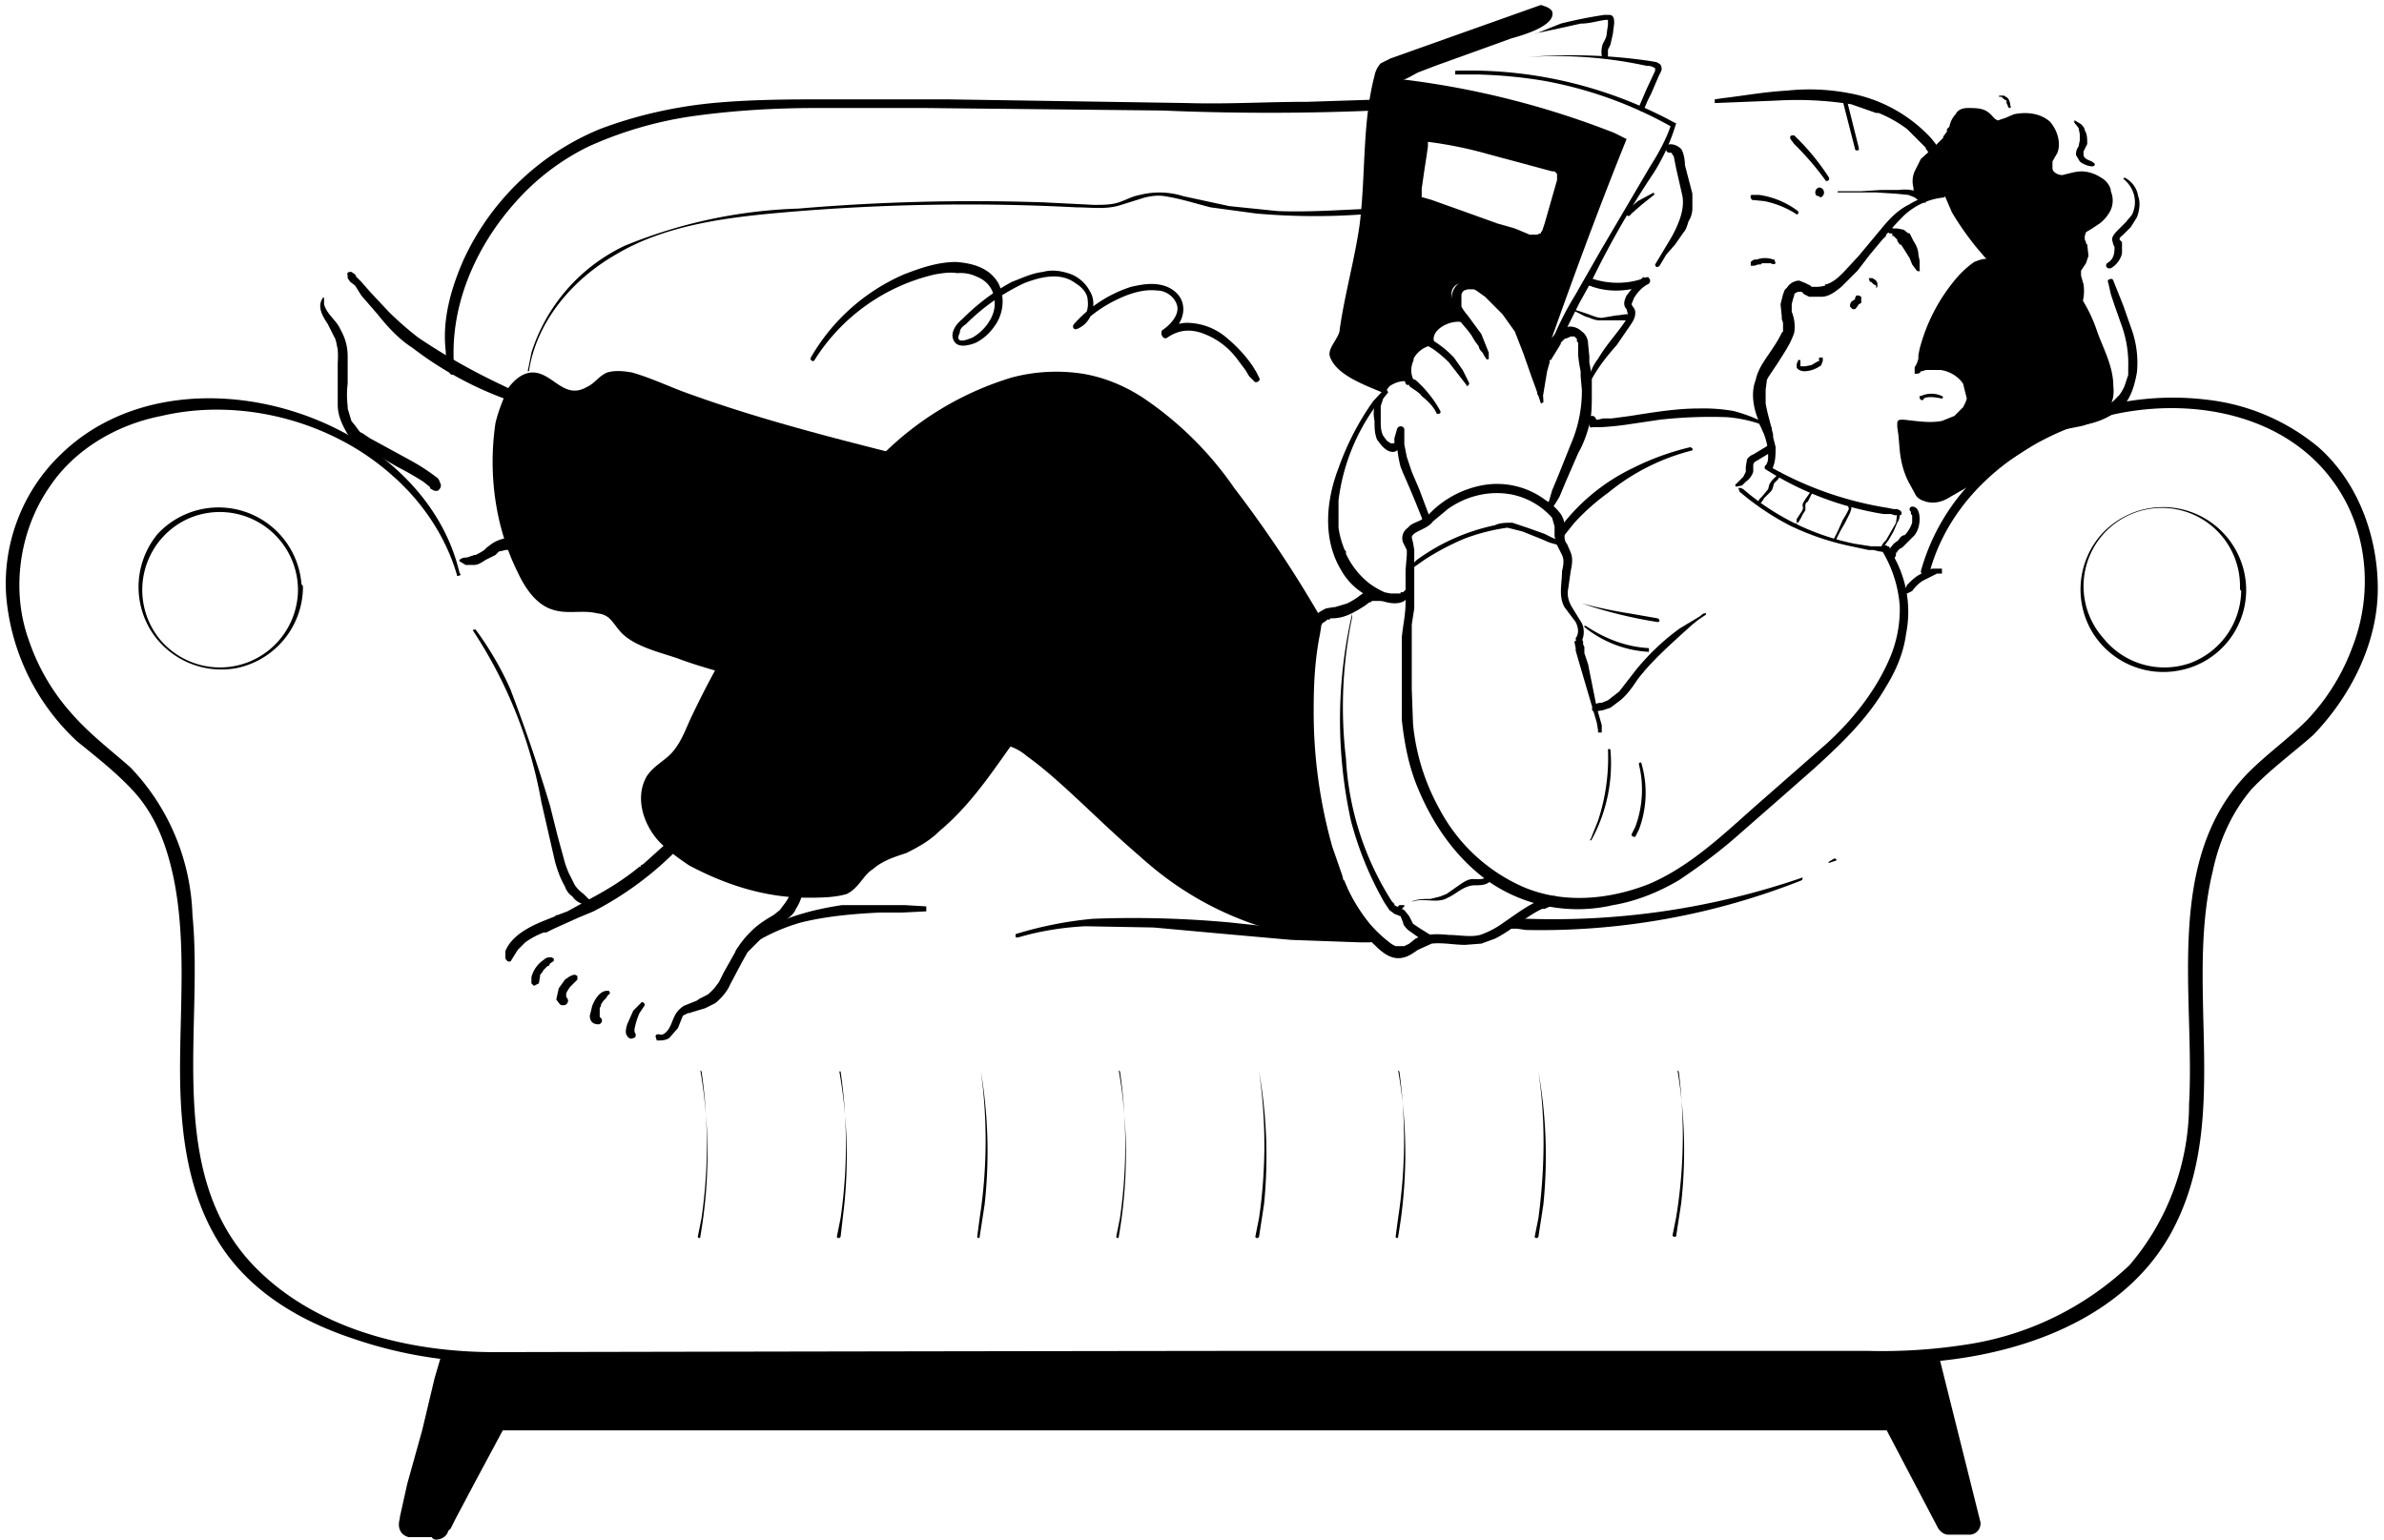 <svg xmlns="http://www.w3.org/2000/svg" width="192" height="124" fill="none"><path fill="#000" d="M156.6 15.5a7 7 0 0 0-2.9 1c-.8.4-1.4 1-2 1.7l-2 2.4-1.2 1.3c-.4.4-.8.8-1.4 1h-.1c-.1.1 0 0 0 .1a2.8 2.8 0 0 1-.6.1c.1 0 0 0 0 0h-.2s-.1 0 0 0h-.3l-.1-.1-.4-.2-.5-.2a1.2 1.2 0 0 0-1 .6c-.2.1-.2.3-.3.5l-.2.8.1 1c0 .1 0 0 0 0v.2l.1.3v.2s0 .1 0 0v.5l-.1.1a9 9 0 0 1-.7 1.2c-.5.8-1.2 1.6-1.4 2.6-.4 1-.2 2.2.2 3.2 0 .3.2.5.3.8a4.8 4.8 0 0 1 .5 2.1c0 .3 0 .5-.2.8 0 .3.5.5.6.1.2-.5.2-1 .2-1.6l-.2-.8V35l-.1-.4v-.1l-.1-.3-.1-.4a14 14 0 0 1-.3-1.3s0-.2 0 0v-1.1s0-.1 0 0l.1-.8s0-.1 0 0l.1-.2.8-1.2c.5-.8 1-1.5 1.3-2.4.1-.6 0-1.2-.2-1.7 0-.1 0 0 0 0v-.2s0 .1 0 0v-.2s0 .1 0 0v-.2l.1-.4.1-.3v-.1q.15-.15 0 0l.1-.1c.2-.1 0 0 0 0l.2-.1h.2s.1 0 0 0h.1l.2.2.4.2h1c.6 0 1.1-.4 1.6-.8l1.3-1.3 1-1.3 1-1.2.3-.3v-.1l.2-.2a19 19 0 0 1 1.3-1.4 5.5 5.5 0 0 1 3.2-1.4l.1-.2z"/><path fill="#000" d="M149.5 24.1V24h-.1v.1l-.3.2h.1-.1l-.1.2v.2l.2.2h.2a1.8 1.8 0 0 0 .3-.4l.2-.1v-.5l-.2-.1h-.2l-.1.2zm1.7-1v-.3l-.1-.2-.3-.2h-.3l.1.3h.1l.1.1a.5.5 0 0 0 .1.1l.2.1v.2Zm3.4-1.5V21l-.1-.5c0-.4-.2-.8-.4-1.1l-.3-.6c-.2 0-.3-.2-.5-.3l-.5-.1h-.3l-.3-.1c-.2 0-.3.4 0 .5h.2v.2h.1l.1.1.2.2v.1l.2.3c.1 0 0 0 0 0h.1l.2.3.5.8.2.5.3.4c.1.2.4.2.3 0Zm-9.8 7.5-.1.2v.3c.1.2.4.3.6.3.5 0 1-.2 1.4-.5v-.3h-.3l-.5.3-.5.1h-.4V29h-.2Z"/><path fill="#000" d="M146.5 28.8v.4a.2.2 0 0 0 .1.1h.1l.1-.2v-.3h-.2Zm14-7.7c-1.8-.8-5.2 4.5-5.6 7-.1.7 0 1-.4 1.7.2-.4 1-.4 1.4-.4.9 0 1.7.4 2.3 1 .6.7.7 1.7.3 2.5-.5.8-1.5 1.3-2.4 1.4-1 .1-2 0-3-.2l.4 2.2a7 7 0 0 0 1.1 3.4c1 1.1 3-.4 3.7-1l5-3c.8-.6 1.4-1 2.3-1.3 1.4-.4 3-.3 3.9-1.7 1-1.7-.4-4.1-.9-5.8-1-3.3-4-7.3-7.8-5.8-.9.3-1.6.9-2.5 1.2"/><path fill="#000" d="M160.5 21c-.5-.3-1-.1-1.5.1-.6.4-1.2 1-1.6 1.5a14.4 14.4 0 0 0-2.8 5.5l-.1.5v.3l-.1.3a2.3 2.3 0 0 1-.2.4v.5c.3 0 .4 0 .5-.2.1 0 0 0 0 0h.1s.1 0 0 0l.3-.1h1.2c.7.1 1.4.5 1.8 1.1l.3 1.2a2.4 2.4 0 0 1-.2.5l-.1.2-.7.7-1 .4c-1 .2-2.1 0-3.1-.1-.3 0-.5 0-.5.3v.3l.1.7.1 1.2c.1.9.3 1.7.7 2.5l.6 1.1c.2.3.5.4.8.5.7.2 1.4 0 2-.4l1.4-.8 2.5-1.6 2.5-1.6c.7-.5 1.4-1 2.2-1.3l2-.4c.7-.2 1.4-.5 1.8-1 .6-.6.8-1.4.7-2.2 0-1.6-.8-3-1.3-4.4a12 12 0 0 0-2-3.7 6 6 0 0 0-3.2-2.4c-.6-.2-1.4-.2-2-.1-.9.1-1.6.5-2.3.9l-1.2.5c-.1.1-.3.3-.2.5 0 .1.2.3.4.2l1.2-.5.6-.3.5-.3 1.2-.3h1a6 6 0 0 1 .6.1l.5.2h.1l.9.6s.1 0 0 0l.2.1a7.7 7.7 0 0 1 1.2 1.3l.1.2a9.5 9.5 0 0 1 1.3 2.1v.1s0 .1 0 0v.1l.7 1.9.8 2.1.1.7v.9l-.1.7s0-.1 0 0l-.2.4s-.1 0 0 0l-.3.3h-.1c0 .1 0 0 0 0v.1l-.5.3h-.1a4 4 0 0 1-.8.2l-1 .2-1 .3-1.1.6-1 .7-1.3.7-2.4 1.5a51 51 0 0 0-3 1.9h-.2a4 4 0 0 1-.4.2h-.1c-.1 0 0 0 0 0h-.3c-.1 0 0 0 0 0h-.3v-.1h-.1v-.1l-.2-.1a3.8 3.8 0 0 1-.4-.8l-.1-.2a10.3 10.3 0 0 1-.5-2.2v-.1l-.1-.4-.2-1.4v-.2c0 .2 0 0 0 0s0-.1 0 0l-.5.4a9 9 0 0 0 3.3.1c.8-.1 1.7-.6 2.2-1.3.6-.7.6-1.7.2-2.6a3.1 3.1 0 0 0-2.1-1.5 5 5 0 0 0-1.3-.1c-.5 0-1 0-1.2.5l.5.3.4-.7v-.6a4 4 0 0 1 .3-1v-.4l.1-.1v-.2c0 .1.1 0 .1 0a21.3 21.3 0 0 1 2.2-3.8c.1-.1 0 0 0 0l.2-.2s.1-.2 0-.1l.1-.1.6-.6.2-.2v-.1a4.4 4.4 0 0 1 .7-.5h.4v-.1h.5c.2 0 .2-.1.1-.2Z"/><path fill="#000" d="M156.4 31.9a2 2 0 0 0-1.7 0h-.1a.3.3 0 0 0 .1.3c.2.1.3-.1.2-.2v.1c.4-.2 1-.1 1.5 0 .1 0 .1-.2 0-.2m4.8-9.8a31.6 31.6 0 0 1-4.2-6.4c-.2-.4-.3-.1-.7-.1-.3 0-.6 0-.8.2-.3 0-.6.1-.8 0l-.1-.4c-.5-1.8.9-2.6 2.2-4 .5-.5.7-2 1.4-2.2s1.5 0 2 .4c.3.2.5.5.8.5l.7-.1c.8-.5 1.9-.6 2.7-.2.9.4 1.5 1.5 1.1 2.4-.2.5-.6 1-.4 1.5 0 .4.5.6 1 .6l1.2-.1c.6-.1 1.2 0 1.7.3s.9.8 1 1.4c0 1-.8 1.7-1.5 2.2-.4.2-.8.4-.9.8 0 .5.3.9.3 1.3 0 .6-.6 1-.6 1.7l.1.8a3 3 0 0 1-1.4 3.2 3 3 0 0 1-1.2.4c-1.4.2-2.7-.7-3.7-1.6"/><path fill="#000" d="m161.3 22-.6-.9-.7-1a51 51 0 0 1-2.7-4.4v-.2c-.2-.2-.3-.3-.5-.3h-.3s-.1 0 0 0h-.5l-.4.2h-.3l-.2.1s-.1 0 0 0h-.1l-.1-.2a2 2 0 0 1 0-.7V14c0-.1 0 0 0 0l.4-.7 1-1 .4-.4.4-.4.5-1 .1-.2a7 7 0 0 1 .3-.6s0-.1 0 0l.1-.1c.1-.1 0 0 0 0l.1-.1s.1 0 0 0h.2l.2-.1c.5 0 .8 0 1.2.2.2 0 .3.2.4.4l.6.4c.3 0 .6 0 .9-.2l.6-.2.7-.2h.6a2.3 2.3 0 0 1 1 .4l.3.4.2.3s0 .1 0 0l.2.5v.5l-.2.6c-.2.4-.5.9-.3 1.4.1.4.5.7 1 .8l1.5-.1c.4 0 1 0 1.3.2.4.2.7.4.9.8a1.4 1.4 0 0 1 0 .6v.4s0 .1 0 0a2.6 2.6 0 0 1-1 1.2l-.3.2a3 3 0 0 0-.6.4c-.1.1-.3.3-.3.6v.7l.2.3v.2s0 .1 0 0v.1s0 .1 0 0v.3c-.3.5-.6.8-.6 1.2v2.5h-.1c0 .1 0 0 0 0v.2l-.3.3v.2h-.1a3 3 0 0 1-.4.4 3 3 0 0 1-.4.3h-.1l-.7.2h-.8l-.8-.2s-.1 0 0 0l-1.1-.6-.2-.1s0-.1 0 0v-.1l-.4-.2-.2-.2q-.3-.3-.6 0c-.1.1-.2.4 0 .6 0-.1 0 0 0 0l.1.1.1.1.3.3.7.5c.4.3.9.5 1.4.6q1.5.45 3-.3c.4-.3.8-.7 1-1.1a3.5 3.5 0 0 0 .5-2.4l-.2-.7V22c0-.1 0 0 0 0v-.2s.1 0 0 0l.4-.6.2-.6-.1-.9-.1-.1v-.1l-.1-.2s0-.1 0 0V19s0-.1 0 0l.1-.3.5-.3.6-.4c.4-.3.7-.7.9-1.1q.3-.75 0-1.5c0-.4-.4-.9-.8-1.1a3 3 0 0 0-1.5-.5 4 4 0 0 0-.8.1l-.8.2a1 1 0 0 1-.6-.2.5.5 0 0 1-.2-.3V13l.4-.7c.3-.8 0-1.8-.6-2.5-.8-.7-1.9-.8-2.9-.6l-.7.3-.6.2-.2-.1-.2-.2a2 2 0 0 0-.6-.5c-.4-.2-.9-.2-1.4-.2-.4 0-.8.1-1 .5a2 2 0 0 0-.5 1l-.2.2v.2l-.3.4v.1l-.3.3-.5.5-1 .9-.5 1a2 2 0 0 0-.1 1.3c0 .3.1.6.3.7.1.2.4.3.7.3s.5-.1.7-.3h.8q.15 0 0 0s0-.1 0 0v-.1l.6 1.4a23.3 23.3 0 0 0 4 5V22ZM161 7.8h.2l.2.2.2.1v.2l.1.2s0 .2.2.2c0 0 .1-.1 0-.2a1 1 0 0 0-.2-.6l-.3-.2h-.4Z"/><path fill="#000" d="m167 9.8.4.5.1.5v.5l-.1.5a1 1 0 0 0-.2.7l.3.5c.2.2.7.4 1 .4.2 0 .3-.2.1-.3-.2-.2-.7-.2-.8-.6v-.3l.3-.6c0-.4 0-.8-.2-1.1 0-.2-.2-.4-.3-.5l-.5-.3s-.1 0 0 .1Zm4 4.6c.9.7 1.2 1.9.7 2.9l-.5.6-.6.6c-.2.2-.5.5-.5.8l.1.4.1.2s0 .1 0 0c0 .6-.1 1-.6 1.3-.2.2 0 .5.3.4.4-.2.8-.7.9-1.2v-.9l-.2-.2c0-.2.2-.3.3-.4l.6-.6.5-.8c.2-.5.3-1.2.1-1.7a2 2 0 0 0-1.1-1.5s-.2 0 0 0Zm-19.4 30a10 10 0 0 1 1.4 4.4 10 10 0 0 1-.8 4.2c-1.1 2.6-3 5-5.1 6.9l-5.7 5c-2.6 2.3-5.3 4.9-8.6 6.3-3.3 1.3-7 1.6-10.2.2a14 14 0 0 1-6.7-6.3 17.5 17.5 0 0 1-2.1-6.8l-.1-2.8v-5.2l.2-1.3v-4.7l-.1-.6-.1-.4c0-.3.5-.5.7-.6.4-.2.8-.4 1-.7l1.2-1c1.4-1 3.2-1.5 5-1.2a5.9 5.9 0 0 1 3.4 1.9l.2.7v.8l.2.7.4.8c.2.4.1.9 0 1.3 0 1-.3 2 .2 2.9l.9 1.2c.2.4.3.9 0 1.3 0 .3.3.5.5.2.2-.4.2-1 0-1.4l-.8-1.3q-.45-.75-.3-1.5l.2-1.4c.1-.5.2-1 0-1.5l-.3-.7c-.2-.2-.2-.5-.2-.8v-.8a2 2 0 0 0-.3-.8c-.3-.4-.7-.8-1.2-1.1a6.5 6.5 0 0 0-5.2-1.2 8 8 0 0 0-3.9 2l-.5.5-.5.3c-.4.2-.8.3-1 .6a1 1 0 0 0-.4 1.2l.3.6v.4l-.1 1.2v2.6c0 1-.2 1.8-.3 2.8V58c.2 1.8.5 3.4 1.1 5 1.2 3.1 3.1 6 5.9 8a12.6 12.6 0 0 0 10 1.9c1.8-.3 3.6-1 5.3-2 1.5-1 3-2.1 4.4-3.3l4-3.5 2.5-2.2c2.2-2 4.3-4 5.8-6.6.8-1.3 1.4-2.7 1.6-4.2A9.1 9.1 0 0 0 152 44c-.1-.2-.5 0-.4.3Z"/><path fill="#000" d="m125 41 .1-.2.2-.3.3-.5.5-1.2 1-2.3c.4-.7.7-1.5.9-2.3s.2-1.6.2-2.5v-1.1a11 11 0 0 0-.2-1.4V29c0-.1 0 0 0 0v-.3l-.1-1c0-.4-.2-.8-.5-1a1.4 1.4 0 0 0-1-.4c-.8.1-1.3.7-1.7 1.3a5.3 5.3 0 0 0-.9 3.5v.5q0 .3.3.3s.2 0 .2-.2l.3-1.8.2-.7V29h.1l.8-1.3v-.1l.2-.2.1-.1.3-.1c-.1 0 0 0 0 0l.2-.1h.1s.1 0 0 0h.2l.1.1.1.1s0 .1 0 0v.2l.1.1v1a11 11 0 0 0 .2 1.3v.1s0 .2 0 0v.3l.1 1.1a10.8 10.8 0 0 1-.9 4.4l-1 2.5-.5 1.2-.2.7-.1.3v.3c0 .2.1.3.2.2Z"/><path fill="#000" d="M124.3 32.4a7.4 7.4 0 0 0-.3-2l-.5-1.8-.7-2a7 7 0 0 0-1.1-1.7l-1.4-1.4c-.5-.5-1.1-1-1.8-1s-1.3.4-1.5 1 0 1.2.2 1.7c.3.7.9 1.2 1.3 1.8l.3.5.3.4c0 .2.2.4.3.5l.1.2.2.3c0 .1.3 0 .2 0v-.5l-.2-.5-.4-1-1.1-1.5a4 4 0 0 1-.5-.7V24s0-.1 0 0v-.3l.1-.2.1-.1.3-.1h.5l.2.1.7.5 1.4 1.4 1 1.4.7 1.8.7 2a40 40 0 0 1 .7 2zm-6-1.6-.5-1-.7-1a8.3 8.3 0 0 0-1.9-1.5c-.3-.1-.5.3-.3.5l.5.3a9 9 0 0 1 1.3 1.1l.7.9.7.9c0 .2.3 0 .2-.2m-2.3 2.3a9.3 9.3 0 0 0-2-2.5c-.3-.1-.4-.2-.7-.1-.2 0-.2.3 0 .5h.3-.2c.1 0 0 0 0 0h.1v.1c.4.3.8.5 1 .8.5.4 1 .9 1.2 1.4.1.1.4 0 .3-.2m-4.3-1.7c-.4.3-.7.6-.9 1-.2.5-.2 1-.1 1.5 0 .5 0 1 .2 1.5.3.4.7 1 1.3 1a.6.6 0 0 0 .4-.2l.2-.4.2-1.1-.5-.1v1a9.3 9.3 0 0 0 .3 2l.2.5a87 87 0 0 1 1.7 4.1h.2a.4.4 0 0 0 .3-.4l-.9-2.4-.6-1.4-.4-1.2-.2-1v-1.2c0-.3-.5-.4-.6 0l-.2.7v.4h-.3l-.3-.2-.3-.4c-.2-.4-.2-.8-.2-1.2v-1.2l.2-.6.4-.5z"/><path fill="#000" d="M113.8 29c.3-.8 1.5-1.5 2-1-1.3-1.3 1.5-2.7 2.5-1.8-.6-.8-1.4-1.6-1.4-2.6.1-1 1.4-1 2.3-.6.4.1 1.2.8 1.5 1.1 1.7 2 2.7 4 3.3 6.5V30c2.2-6.3 4.5-12.6 7-18.8l-1-.5a69.4 69.4 0 0 0-17-4.3c.3 0 1-.5 1.3-.6l1.3-.5 6.1-2.2c.7-.2 3.7-1 3.3-2.2-.2-.3-.6-.4-.9-.5L112 4.7l-.8.4a2 2 0 0 0-.5 1c-1 3.8-.7 8-1.2 12-.4 2.8-1.2 5.6-1.6 8.4 0 .7-1 1.5-.8 2.2.5 1.5 2.8 2.3 4.2 2.9.7-.7 1.9-1.4 2.9-.4-.6-.8-.7-1.5-.3-2.3Zm.7-12.8c-.1 0-.3 0-.3-.2a.3.3 0 0 1 0-.4l.5-4.4.1-.2h-.1.3-.1a60.7 60.7 0 0 1 10.9 3v.4l-1.2 4c0 .2 0 .4-.2.6-.4.4-1.1.3-1.7 0z"/><path fill="#000" d="M114.6 15.9h-.1q0-.15 0 0v-.7l.2-1.4.2-1.3.1-.7v-.5q.15 0 0 0 .15 0 0 0c.2-.1.2-.2.2-.4 0 0-.1-.2-.3-.2h-.2v.7h.2q.3-.15 0 0l-.2-.2.3-.6-.4.1c0 .1-.2.3-.1.4 0 .2.2.3.3.3a32.6 32.6 0 0 1 5 1l5.2 1.4h.2l.2.2v.5l-1 3.5-.2.6-.1.1v.1h-.1c-.1 0 0 0 0 0l-.2.1h-.3s-.1 0 0 0h-.3l-1.2-.5-1.4-.4-5.3-1.9zc-.2 0-.4 0-.4.3 0 .2 0 .3.2.4l5.6 2 2.8.9c.3.1.7.2 1.1.1.5 0 .8-.4 1-.8l.2-.6.2-.7.4-1.4.4-1.5c0-.2.1-.5 0-.8a1 1 0 0 0-.3-.5l-1.1-.4a92 92 0 0 0-9.9-2.2l.2.6h-.1.1c.3 0 .5-.3.3-.6h-.6.2-.2a.4.4 0 0 0-.4.3c0 .2.2.3.4.4l-.1-.6-.2.3v.4l-.2.8-.2 1.5-.2 1.5v.9c.1.2.4.3.6.4.2 0 .4 0 .5-.3 0-.2-.1-.3-.3-.4"/><path fill="#000" d="M117.2 6h1.8a38 38 0 0 1 5.3.5 32.8 32.8 0 0 1 10.3 3.7V10c-.4 1.2-1 2.3-1.7 3.4l-2 3.4-2 3.4-2 3.5c-.8 1.3-1.5 2.7-2 4l.1.4.4-.1 1.8-3.6 1-1.8a72.5 72.5 0 0 1 5-8.7 16 16 0 0 0 1.8-4h-.1a34.6 34.6 0 0 0-17.7-4.2z"/><path fill="#000" d="M123 4.6a34.2 34.2 0 0 1 9.6.7c.2 0 .4 0 .7.2v.2l-.7 1.5-.3.7-.3.7c-.1.3.3.5.4.2l.3-.7.3-.6.6-1.4c.1-.2.3-.5.2-.7 0-.2-.2-.3-.4-.4l-.6-.1a43.2 43.2 0 0 0-9.8-.3"/><path fill="#000" d="m123.6 2.7 1.9-.4 1.8-.4c.7 0 1.3-.2 2-.3h.1s.1 0 0 0h.1V2l-.1.7c0 .3-.2.6-.3.8a2 2 0 0 0-.1 1l.2.2c.2 0 .3 0 .3-.2V4l.2-.4.2-.9.1-.8c0-.3 0-.7-.4-.7h-.4a36 36 0 0 0-3.5.7l-1 .4-1 .4q-.15 0 0 0Zm16.2 36.5.5-.1.3-.3c.3-.2.5-.5.6-.8v-.5c0-.2.1-.3.3-.4l1-.6a.3.3 0 0 0 .2-.4.3.3 0 0 0-.5-.1l-1 .6a1 1 0 0 0-.5.4l-.1.6v.4l-.2.4-.6.6c-.1 0 0 .2 0 .2m2.4-1.4a25 25 0 0 0 9.5 3.6h.6l.3.1h.4c.2 0 .2-.3 0-.4l-.2-.1h-.3l-.5-.1a28 28 0 0 1-9.6-3.4c-.2-.2-.4.2-.2.3m11.7 3.4v.2l.1.1v.6c-.1.3-.3.7-.6 1-.2 0-.4.2-.5.4l-.4.3c-.2.3-.6.6-.4 1l.3-.4a.3.3 0 0 0-.4.2v.2c.1.2 0 0 .1-.2-.1.2 0 .5.2.5a.3.3 0 0 0 .3-.2v-.2c0-.1 0 0 0 0l-.1.3h-.1c.2 0 .3-.2.3-.4v-.1s0 .1 0 0c0 .1 0 0 0 0h.1v-.1l.2-.2.2-.1 1-1c.3-.4.4-.9.4-1.3s-.1-1-.6-1c-.2 0-.3.3-.1.4m-16.6 8.2c-.2 0-.3.2-.5.3l-.5.3-1 .6a18.7 18.7 0 0 0-3.5 3.3l-1.4 1.8-.9.7-.5.2c-.3 0-.6.1-.7.3-.2.2 0 .5.2.4l.6-.1.6-.2.8-.6c.6-.5 1-1.1 1.4-1.7 1-1.3 2.2-2.4 3.4-3.5l1-.9.5-.4.6-.4s0-.2-.1-.1"/><path fill="#000" d="m128.4 57.1.3 1.4v.5h.3v-.6l-.4-1.4-.7-3.5-.3-.9v-.5l-.1-.2c-.1.1-.2.2-.3 0 0 .2.2.2.3.1v-.3c0-.3-.6-.2-.7 0l.1.5v.2l.2.7.5 1.7 1 3.4.1.6v.1h.3v-.1l-.1-.3a53 53 0 0 1-.5-1.4m-14.7-11.3 1-.7a20.7 20.7 0 0 1 3.2-1.7 15.8 15.8 0 0 1 3.5-.9l1.2.3 1.5.6.7.3.7.2c.2 0 .3-.2.2-.3l-.7-.3-.6-.3-1.4-.5-1.2-.4c-.5 0-1 0-1.4.2a16.4 16.4 0 0 0-6.3 2.8l-.5.5zm26.3-6.5.1.3a21.4 21.4 0 0 0 4 2.7 21 21 0 0 0 5 1.7l1.4.3h.4l.4.1.7.1h.2v-.2c0-.2 0-.3-.2-.3h-1.3l-1.3-.2a19.7 19.7 0 0 1-9-4.4l-.2-.1zc0-.1 0 0 0 0m2-5.3a11.6 11.6 0 0 0-2.4-.9 14 14 0 0 0-2.8-.2c-1.8 0-3.6.3-5.5.6l-1.5.2h-.7l-.4.1h-.4l.3.4c0-.2 0-.6-.3-.7-.2 0-.5 0-.5.3 0 .2.3.3.4.1h-.1l-.1.2c0 .2 0 .4.3.3h.7a22 22 0 0 0 2-.2l2.7-.4a37 37 0 0 1 5.4-.2 11 11 0 0 1 2.8.6c.2 0 .3-.1.2-.2Zm-14-3.1c.6-1.2 1.4-2.2 2.2-3.1l1.1-1.6c.2-.3.4-.6.4-1 0-.1 0-.3-.2-.5l-.1-.2.2-.5c.3-.5.7-.9 1.1-1.1a.3.3 0 0 0 .1-.5c0-.1-.2-.1-.4 0-1.3.5-2.9.5-4.3 0l-.3.2c0 .2 0 .4.2.4 1.5.6 3.2.5 4.7-.1l-.3-.6c-.6.4-1 1-1.4 1.5-.2.4-.3.8 0 1.1l.1.4-.1.4c-.7 1.1-1.6 2-2.3 3.2a4 4 0 0 0-.8 1.9s.1.2.2 0Z"/><path fill="#000" d="m126.7 25 1 .5c.4.1.7.3 1.1.3h2.3l.3-.1v-.3c-.4-.2-.8 0-1.2 0l-1.2.2c-.4 0-.8-.2-1.1-.3l-1.2-.4Zm9.5 11a21 21 0 0 0-4.7 1.7 15.9 15.9 0 0 0-6 5c-.2.3.3.7.5.4l.8-1a17.8 17.8 0 0 1 2.7-2.4 17.3 17.3 0 0 1 6.7-3.4c.2 0 .1-.3 0-.2Zm7.1 2.1-.3.3-.3.3-.2.3-.1.4-.5.6-.2.2-.2.4h.2l.2-.2.2-.3.5-.5c.2-.2.2-.5.3-.7l.3-.3.2-.3V38Zm2.6 1.4-.5.7c-.1.2-.3.4-.2.6v.2l-.1.2-.4.6v.3l-.2.3h.2v-.3c.2 0 .2-.2.3-.3l.2-.4.2-.3v-.3c0-.2 0-.3.2-.4l.4-.8v-.1Zm3.1 1h-.1v.1c-.1.2 0 .3 0 .4l-.2.4-.3.5-.4.9-.2.4c-.1.2-.2.3 0 .4h.1v-.2l.1-.2.2-.4.4-.7.4-.8.1-.3v-.5Zm3.8.8-.1.8-.4.7-.4.7c-.2.2-.4.4-.4.7 0 0 0 .1 0 0q.3 0 .3-.3l.3-.4.4-.7.3-.7c.2-.3.2-.5.2-.8zm-23.3 19a16.2 16.2 0 0 1-.8 5.8l-.6 1.5c-.1 0 0 .2.1 0a12.8 12.8 0 0 0 1.5-7.2c0-.1-.2-.1-.2 0Zm-1.9 8v-.1Zm4.4-6.7c.4 1.6.3 3.4-.3 5l-.3.6c0 .2.2.2.3.2l.3-.6a8.4 8.4 0 0 0 .2-5.3c0-.2-.3 0-.2 0Zm-4.6-13a36.3 36.3 0 0 0 6.1 1.5c.2 0 .2-.2 0-.3l-2.3-.4a38 38 0 0 1-3.8-.8m.2 1.9a9 9 0 0 0 5.2 2v-.3c-1.9-.1-3.6-.8-5.1-1.8h-.1Zm6-29 .6-1 .7-.8.7-1c.2-.2.3-.6.4-.9.2-.3.3-.7.3-1v-1.2l-.6-2.3c0-.4-.1-1-.3-1.3-.3-.3-.8-.5-1.2-.3a.3.3 0 0 0 0 .4c0 .1.1.2.3.2h.1l.2.3.2 1 .5 2.2c.1.6 0 1.2-.2 1.8a9 9 0 0 1-.8 1.7l-.6 1-.6 1c0 .2.2.3.3.1Zm-.4-6-1.3.7-.7.6c-.1.1-.3.2-.3.4l.2.2c.2 0 .2-.1.3-.2l.8-.7 1-.8c.1 0 0-.1 0-.1Zm16.5-3.6-1-4c0-.2-.4 0-.3.2l1 3.9c0 .2.4.1.3 0Zm-2.4 2.4a18.8 18.8 0 0 0-2.4-3l-.4-.4c-.2 0-.4 0-.3.3l.3.4a23 23 0 0 1 2.5 2.9c.1.2.4 0 .3-.2m-2.5 2.7a6.8 6.8 0 0 0-3.1-1.3h-.6c-.2 0-.1.3 0 .4l1 .1a7.5 7.5 0 0 1 2.5 1c.2.2.3-.1.2-.2m-2 3.9a1.9 1.9 0 0 0-1.3 0c-.2 0-.3 0-.5.2v.3h.3l.3-.1h.2l.1-.1h.7s0 .1 0 0c.2.1.3.1.4 0l-.1-.3ZM164.2 35l1.8-.4 1.9-.4a6 6 0 0 0 3-1.4c.7-.7 1-1.7 1.2-2.8a8 8 0 0 0-.4-3.4l-.7-2-.4-1-.4-1c0-.1-.2-.2-.3-.1-.1 0-.2.1-.1.3l.2.9.3.9.6 1.7a9 9 0 0 1 .5 3.3v.6l-.3.9a4 4 0 0 1-.4.7l-.1.1c0 .1 0 0 0 0l-.1.1c-.7.8-1.6 1.1-2.5 1.4l-2 .6a20 20 0 0 0-2 .6c-.2.1 0 .5.2.4m-50.8 12.3-.4.4h-.2v.1h-.8c-.6-.1-1.2-.3-1.8-.2-.4.1-.7.4-1 .6a7 7 0 0 1-.7.4l-1 .3h-.1l-.6.1c-.4.2-.8.4-1 .8l-.4 1.3a36 36 0 0 0-.4 4.6 43.4 43.4 0 0 0 2.8 16.5 13 13 0 0 0 2.9 3.9c.6.6 1.4 1.3 2.4 1 .4-.1.8-.4 1.1-.6l1.1-.5c.9-.1 1.8.1 2.7.1l1.3-.1 1.1-.4c1.4-.7 2.5-1.8 3.8-2.4h.2a5.3 5.3 0 0 1 .8-.3c.2 0 .3-.3.3-.5-.1-.2-.3-.3-.5-.2-1.5.3-2.7 1.3-3.9 2.1a7 7 0 0 1-1.9 1c-.8.2-1.7 0-2.5 0-1-.1-1.9-.1-2.7.3l-.5.4-.4.2h-.7a2 2 0 0 1-.5-.3 11.3 11.3 0 0 1-2-2 13.7 13.7 0 0 1-1.6-2.9c-.1-.2 0 0 0-.1h-.1l-.1-.4-.8-2.3a40 40 0 0 1-1.5-11.1c0-2 .1-4 .5-6l.1-.6s0-.1 0 0v-.1l.1-.2c.1-.1 0 0 0 0l.3-.2.1-.1c.1 0 0 0 0 0h.2c0-.1.1-.1 0-.1h.2c1 0 1.8-.5 2.6-1l.4-.3h.1l.1-.1h.8c.6.2 1.3.3 1.8 0l.1-.1.3-.3.3-.5c0-.3-.2-.5-.4-.2"/><path fill="#000" d="m112 30.8-1.4 1.5a22 22 0 0 0-2.8 5.4c-1 2.6-1.3 5.7.2 8.2a5.2 5.2 0 0 0 3.2 2.5c.2 0 .4 0 .4-.2l-.1-.5a7 7 0 0 1-1.2-.7s-.1 0 0 0a6.5 6.5 0 0 1-1.9-2.4v-.2l-.1-.1a7.3 7.3 0 0 1-.5-1.8v-2.2a16.3 16.3 0 0 1 3-7.6l1.3-1.9zM109 49a37.9 37.9 0 0 0-.2 17.1 27.2 27.2 0 0 0 2.7 6.6l.4.6.4.3.5.2s0 .1 0 0l.2.5c0 .2.2.4.4.6l.7.5.7.5.4-.1v-.5l-.8-.5-.6-.4-.3-.6-.4-.5-.4-.2a3 3 0 0 1-.4-.2v-.1l-.2-.2a23.7 23.7 0 0 1-3.7-11.5 35.4 35.4 0 0 1 .5-11.4 32 32 0 0 1 0-.7Z"/><path fill="#000" d="m112.6 73.3.3-.1.1-.1.1-.1v-.1h-.4l-.2.2a.1.1 0 0 0 0 .1v.1Zm1.2-.7c.9-.3 2 .2 2.8-.3.7-.3 1.3-1 2.2-1 .5 0 1 0 1.4-.5.2-.3-.3-.6-.4-.3-.2.4-.8.3-1.2.3s-.8.3-1.1.5l-1 .7-.5.2-.8.2c-.5 0-1 0-1.5.2ZM86.6 40.4c-10.5-3.2-21.4-5.1-31.7-8.9-1.3-.5-2.6-1.1-4-1.5-.6-.1-1.3-.2-2 0-.7.3-1 .9-1.7 1.2-1.8 1-2.7-1.2-4.3-1.2-.8 0-1.5.6-2 1.3-.4.9-.8 1.9-1 2.8-.6 4.1 0 8.4 1.8 12 .6 1.3 1.5 2.6 2.8 3 1.2.4 2.4 0 3.6.3 1 .1 1.2.7 1.8 1.4 1 1.2 3.1 1.7 4.6 2.2 2.1.8 4.3 1.3 6.5 2 2.2.8 4.6 1.6 7 1.5 2.1-.2 4.2-1 6-2 4-2 7.7-4.6 10.7-8"/><path fill="#000" d="M79.7 60.2c1-.5 2.2 0 3 .7 4.5 3.2 9.9 10.1 15 11.7.8.2-.6-1.5.1-1.9 1-.5 1.3-1.9 1.3-3 .1-5.1-1.2-10.1-3.8-14.5a10 10 0 0 0-2-2.5c-1.1-.7-2.5-1-3.7-1.1-4-.5-8.6 0-11.3 3.2"/><path fill="#000" d="M106 65.3a42 42 0 0 1 0-15.3c-1.2-2.3-2.6-4.4-4-6.5-4.2-6.2-9.6-13.6-17.9-13.2-4.3.2-8.2 2.5-11.5 5.4a63.4 63.4 0 0 0-17 22.7c-.2.8-.6 1.7-1.2 2.3-.5.6-1.3 1-1.9 1.7-.8 1.1-.7 2.8 0 4a8 8 0 0 0 3.1 3C58.7 71.1 62.3 72 66 72c.8 0 1.7-.1 2.3-.6.6-.4 1-1 1.4-1.5 1-1 2.5-1.2 3.7-1.9.9-.4 1.6-1 2.4-1.7 2.7-2.5 5.7-7.7 8.5-10.7 2.3 10 11 18.3 21.2 19.6q2.4.3 4.8 0a19 19 0 0 1-4.2-9.9Z"/><path fill="#000" d="M106.4 65.3a43.8 43.8 0 0 1-.4-13.6c.1-.5.1-1 .4-1.5a.4.4 0 0 0 0-.4 96 96 0 0 0-7-10.5A27.6 27.6 0 0 0 92 32c-1.4-.9-3-1.6-4.8-1.9a14 14 0 0 0-5.7.3 25 25 0 0 0-10.7 6.5 69 69 0 0 0-15 20.6c-.5 1-.8 2-1.5 2.9-.6.8-1.6 1.2-2.2 2.1-1 1.7-.3 3.9 1 5.3.7.7 1.5 1.3 2.4 1.9 3 1.6 6.2 2.6 9.5 2.6 1 0 2.2 0 3.2-.3 1-.5 1.3-1.5 2.1-2 .8-.7 1.8-1 2.7-1.3 1-.5 1.9-1 2.7-1.8 3-2.5 5-6 7.3-9 .5-.7 1-1.4 1.7-2l-.6-.2a26 26 0 0 0 17.7 19c2.8.9 5.8 1.2 8.7.8.3 0 .3-.4.2-.6a18.6 18.6 0 0 1-4.2-9.7c0-.4-.8-.2-.7.2a20 20 0 0 0 4.3 10l.2-.6c-4.7.7-9.7-.8-13.7-3.2a26.2 26.2 0 0 1-11.8-16.1c0-.3-.5-.4-.6-.2-2.6 2.8-4.5 6.2-7 9-.5.7-1.1 1.3-1.7 1.8-.8.7-1.6 1.4-2.6 1.8L70 69.1l-1 1-1 1c-.9.6-2 .5-3 .5-3.3 0-6.5-1-9.3-2.6-1.6-1-3.4-2.3-3.5-4.3a3 3 0 0 1 1-2.5l1-.9a4 4 0 0 0 1-1.2l1.3-2.9a52 52 0 0 1 4.5-8c2.4-3.5 5-6.8 8-9.7 2.9-3 6-5.8 9.8-7.5 3.4-1.5 7.3-1.8 10.8-.3 3 1.3 5.6 3.7 7.8 6.3l3 4a163 163 0 0 1 5.3 8.2v-.4c-.3.4-.3.9-.4 1.3a37.2 37.2 0 0 0-.2 10.9l.5 3.4c.1.5.8.3.7-.2ZM43.7 32.6 40.4 31a50.4 50.4 0 0 1-6.7-3.8 25 25 0 0 1-2.4-2.1l-1.5-1.6-.7-.8-.4-.4-.1-.2-.3-.2c-.2 0-.4 0-.3.3v.2l.2.3.4.3.5.8 1.3 1.5c.8 1 1.7 2 2.8 2.7a28.3 28.3 0 0 0 10.3 5c.2 0 .4-.3.2-.4M37 45.2l.5.3h.7c.3 0 .6-.2.9-.4l.8-.4.3-.3h.1l.4-.1c.1 0 0 0 0 0a2 2 0 0 1 .4 0h.7c.3 0 .4-.5.2-.7s-.6-.3-.8-.3a3 3 0 0 0-1.6.5l-.4.3-.1.1-.1.1a5 5 0 0 1-.7.4h-.1l-.6.2c-.1 0-.4 0-.6.2ZM26 24c-.5.7 0 1.5.4 2.1l.3.6.1.2.1.2c.2.3.2.7.3 1v.1a6.4 6.4 0 0 1 0 1v3.4c0 .8.3 1.5.7 2.2.2.4.6.7 1 1l3.1 1.8a26 26 0 0 1 2.1 1.2l.5.4.1.2h.2l-.2-.1c.1.2.4.3.6.2.2-.2.3-.4.1-.7v.3c.1-.3-.1-.6-.3-.7a16 16 0 0 0-2-1.3l-3.3-1.8-.6-.4-.2-.1a4 4 0 0 1-.3-.4c-.1 0 0 .1 0 0l-.4-.5-.3-1v-.2a7.5 7.5 0 0 1 0-1.8v-2.2c0-.8-.2-1.5-.6-2.2-.3-.7-1.1-1.2-1.3-2V24s-.1-.1-.1 0"/><path fill="#000" d="m58.2 63.8-1.8 1.4-1.6 1.7-3 2.7-.2.1v.1h-.1c-1.2 1-2.5 1.8-3.8 2.5l-2 1.1-.8.3h-.1l-.1.1-1 .4c-1.2.5-2.5 1.2-3 2.4v.5c0 .3.4.5.5.2l.5-.8.6-.6a6.3 6.3 0 0 1 1.5-.8h.2l.6-.3 2-.9 1.2-.5a26.5 26.5 0 0 0 8.7-7.2 15 15 0 0 1 2-2c.3-.1 0-.5-.3-.4M44.4 77.1c-.2 0-.4 0-.6.2a2.4 2.4 0 0 0-1 1.4v.5l.2.2.4-.2.1-.6v-.1l.1-.1.2-.3.3-.3h.1l.1-.2.3-.2v-.2zm2 1.4c-.4 0-.6.2-.9.4l-.5.7-.2.9.3.4a.5.5 0 0 0 .5 0q.3-.3 0-.6c.1.2 0 0 0 0V80l.1-.2.2-.3.4-.4.2-.2v-.3l-.2-.1Zm2.5 1.3c-.6 0-1 .7-1.2 1.2l-.2.8c0 .4.2.7.7.7.2 0 .4-.3.2-.5l-.1-.1v-.7l.1-.2v-.1l.2-.3.2-.2c0-.1 0 0 0 0l.2-.3c.2 0 .1-.3 0-.3Zm2.7 1-.6.6-.4.9a2 2 0 0 0-.2.8c0 .3.3.7.6.5.2 0 .2-.2.2-.3l-.1-.2s0-.1 0 0v-.2a5.8 5.8 0 0 1 .4-1.3l.4-.6c.1-.2-.2-.4-.3-.2m1.3 3c.4 0 .7 0 1-.2l.7-.8.4-1 .4-.2s.1 0 0 0h.1l.3-.1 1-.3.8-.4c.5-.4 1-1 1.2-1.5l.9-1.7.5-.9s.1-.1 0 0l.3-.3 1.1-1.1.2-.1.2-.2.4-.3 1-.7c.3-.2.6-.5.7-.8.4-.6.6-1.3.6-2a7.5 7.5 0 0 0-.1-2l-.2-.5c0-.4-.7-.3-.7.1v2.7a4.5 4.5 0 0 1-.2.8c0 .2 0 0 0 0a4 4 0 0 1-.4.6l-.3.4s-.2.1 0 0l-.5.4c-.7.4-1.3.8-1.8 1.3s-1 1.1-1.3 1.7l-.9 1.6-.4.8-.3.4a4 4 0 0 1-.6.6l-.2.1a4 4 0 0 1-.4.2l-.3.2-1 .4a2 2 0 0 0-.7.7c-.3.5-.4 1.3-1 1.6a.4.4 0 0 1-.3 0c-.2 0-.3 0-.3.2z"/><path fill="#000" d="M37 46.1c-3-12.7-22.4-18.8-32-9.6C1.8 39.5.2 43.8.5 48a18 18 0 0 0 5.7 11.7C7.8 61 9.6 62.4 11 64c1.7 2 2.5 4.4 3 6.8 1 5 .5 10.2.5 15.3 0 4.6.5 9.5 2.9 13.6s6.5 6.6 11 8.1a35 35 0 0 0 12.4 1.9h84.4l23.2.1h4c8.2 0 18.1-2.7 22.4-10.4 5-9 1.1-19.6 3.4-29.2.5-2.4 1.5-4.7 3.1-6.6 1.5-1.6 3.3-2.9 5-4.4 3-3.1 5.2-7.4 5.2-11.8 0-4.2-1.6-8.6-4.8-11.4a17 17 0 0 0-8.9-3.8 22.8 22.8 0 0 0-18.3 5.9 17 17 0 0 0-4.8 7.9c0 .4.6.5.7.1 1.8-6.6 7.8-11 14.3-12.6s14.5-.3 18.5 5.7c2.5 3.7 2.9 8.6 1.3 12.8-.8 2.2-2 4.2-3.7 6-1.5 1.5-3.2 2.7-4.7 4.2-6.9 7-4.3 18-4.8 26.7a20 20 0 0 1-4.8 13 24.4 24.4 0 0 1-13.2 6.4 44 44 0 0 1-7.9.5H100a69841 69841 0 0 0-60.2.1c-7 0-14.6-1.9-19.5-7.1-7-7.5-3.9-19-4.8-28.1a18 18 0 0 0-5-11.9c-1.6-1.4-3.3-2.7-4.7-4.3a17 17 0 0 1-3.5-6C.9 47.6 1.5 42.8 4 39.2c2-3 5.4-5 9-5.7 6.4-1.5 13.7.4 18.6 4.8 2.4 2.1 4.3 4.9 5.2 8 0 .2.3 0 .3 0Z"/><path fill="#000" d="M38.1 50.8a36.7 36.7 0 0 1 5.5 13.8l1.1 4.8c.2.7.4 1.3.8 2 .1.3.3.6.6.8.2.3.5.5.8.6h.3l.2.1.3-.1v-.3a2 2 0 0 1-.3-.1l-.2-.2-.1-.1-.1-.1c-.1 0 0 0 0 0a3 3 0 0 1-.7-.7l-.5-1c0 .1 0 0 0 0a9 9 0 0 1-.3-.8l-.6-2.2-.6-2.4a133 133 0 0 0-3.2-9.4 25.4 25.4 0 0 0-2.8-4.8s-.3 0-.2.1m118.3-5h-.7c-.3 0-.5.2-.7.3-.6.2-1 .6-1.4 1l-.2.4c0 .2 0 .3.2.3l.4-.2c.3-.4.6-.7 1-.9l.6-.3.4-.2h.4v-.3ZM24 47.5a6.3 6.3 0 0 1-4.2 5.9 6.3 6.3 0 0 1-7-2 6.3 6.3 0 0 1 2.3-9.6 6.3 6.3 0 0 1 8.9 5.7c0 .2.3.2.3 0A6.7 6.7 0 0 0 12.7 43a6.7 6.7 0 0 0-.6 7.7 6.7 6.7 0 0 0 7 3.1 6.7 6.7 0 0 0 5.3-6.5c0-.3-.3-.3-.3 0Zm156.5 0a6.3 6.3 0 0 1-4.1 5.9 6.3 6.3 0 0 1-7-2 6.3 6.3 0 1 1 11-4c0 .3.5.3.5 0a6.7 6.7 0 0 0-11.8-4.2 6.7 6.7 0 0 0-.6 7.7 6.7 6.7 0 0 0 7 3.1 6.6 6.6 0 0 0 5.4-6.5c0-.3-.4-.3-.4 0m-121 29.3a15 15 0 0 1 5-2.5c2-.5 4.2-.7 6.3-.8h1.8l2-.1V73l-1.7-.1h-5.1c-2 .3-4 .8-5.8 1.7-1 .5-2 1.1-2.7 1.9-.1.1 0 .4.2.3M82 75.5q2.55-.75 5.4-.9l5.5.1 5.5.5 5.6.5 5.6.2h.7c.2 0 .4-.2.4-.5a.4.4 0 0 0-.4-.4h-2.8c-1 0-1.9 0-2.8-.2l-2.8-.2-2.8-.3A85 85 0 0 0 88 74a30.8 30.8 0 0 0-6.1 1.2c-.2 0-.1.4 0 .3Zm65.8-6.4-.5.3s-.1.1 0 .1q0 .15 0 0l.6-.2v-.1h-.1Zm-2.7 1.6a61.6 61.6 0 0 1-22 3.3h-1.4a.4.4 0 0 0-.3.4c0 .2.1.4.3.4h.5l.7.1a57.1 57.1 0 0 0 22.2-4c.1-.1.1-.3 0-.2M56.5 86.3a41 41 0 0 1 0 11.8l-.3 1.5c0 .1.2.2.2 0a39 39 0 0 0 0-13.4Zm11.2 0a40.9 40.9 0 0 1 0 11.8l-.3 1.5c0 .1.2.2.3 0L68 97a39 39 0 0 0-.4-10.7Zm11.3 0a40.9 40.9 0 0 1-.1 11.8l-.2 1.5c0 .1.2.2.2 0l.4-2.6a39 39 0 0 0-.3-10.7m11.2 0a41 41 0 0 1 0 11.8l-.3 1.5c0 .1.2.2.2 0a39 39 0 0 0 0-13.4Zm11.2 0a40.8 40.8 0 0 1 0 11.8l-.3 1.5c0 .1.2.2.3 0l.4-2.6a39 39 0 0 0-.4-10.7m11.3 0a41 41 0 0 1-.1 11.8l-.2 1.5c0 .1.2.2.2 0a39 39 0 0 0 0-13.4Zm11.2 0c.6 4 .5 8 0 11.8l-.3 1.5c0 .1.2.2.3 0l.4-2.6a39 39 0 0 0-.4-10.7m11.3 0A40.8 40.8 0 0 1 135 98l-.3 1.5c0 .1.3.2.3 0l.4-2.6a39 39 0 0 0-.3-10.7ZM36.6 29.9c-.5-5 1.6-9.9 4.9-13.6a19 19 0 0 1 5.9-4.5 31 31 0 0 1 8.8-2.5c3-.4 6.2-.6 9.4-.6h9l19 .2a201 201 0 0 0 21-.2c.4 0 .4-.8 0-.8l-9.3.3c-3.3 0-6.5.2-9.7.1L76.2 8H67c-3.2 0-6.4 0-9.6.3-3.1.3-6.2 1-9.1 2.1a20.8 20.8 0 0 0-11 10.6c-1 2.3-1.7 4.8-1.4 7.3 0 .6.2 1.2.3 1.7.1.3.5.2.4 0ZM138.1 8.3l2.5-.1 2.5-.1a27.8 27.8 0 0 1 6 .3l2 .7s.1 0 0 0h.2c.1 0 0 0 0 0a10.3 10.3 0 0 1 2.3 1.3l.1.1 1.4 1.4v.1l.1.1.8 1.4.2.3.1.4.2.5c0 .1.1.2.3.2s.3-.2.3-.3V14l-.2-.5a7.6 7.6 0 0 0-1.4-2.4 11.9 11.9 0 0 0-6.6-3.6 17 17 0 0 0-5-.2c-1.8.1-3.4.4-5.1.6l-.7.1v.2Z"/><path fill="#000" d="M42.6 29.9c.6-4 3.5-7.4 7-9.4 4-2.4 9-3 13.6-3.4a170.5 170.5 0 0 1 23.5-.4c1.2 0 2.4.2 3.6-.2l1.6-.5c.6-.2 1.3-.3 1.9-.2 1.3.2 2.5.6 3.7.9l3.7.5a54 54 0 0 0 9.4 0c.3 0 .3-.4 0-.4-2.6.1-5.1.3-7.7.2l-3.9-.4-3.7-.8a6.4 6.4 0 0 0-3.5-.1c-.6.1-1.1.4-1.7.6s-1.3.2-2 .2l-4-.2a166 166 0 0 0-19.8.5 40 40 0 0 0-14 3 14.3 14.3 0 0 0-7.5 8.6l-.3 1.5Zm104-14a.4.4 0 0 0 .3-.4.4.4 0 0 0-.4-.4.4.4 0 0 0-.3.4q0 .3.3.3Zm1.5-.4h3l1.6.1 1 .1.5.2.5.4h.2a.2.2 0 0 0 .2 0V16c-.5-.7-1.4-.8-2.2-.7h-1.4l-1.6.1H148v.1ZM35 123.6h-1.8a.8.8 0 0 1-.7-.3.9.9 0 0 1-.1-.8l3.3-13.1H43L35.9 123a.9.9 0 0 1-.8.5Z"/><path fill="#000" d="M35.1 123.2h-1.9s-.2 0 0 0H33s0-.1 0 0v-.1h-.1v-.2s-.1-.1 0 0c0-.1-.1-.1 0-.2h-.1v-.2l.7-2.4 1-4.2 1.1-4.2.4-1.5.2-.7-.4.3h7.3l-.3-.6-.8 1.4-1.8 3.4-2.1 4.1-1.8 3.4-.8 1.5c0 .1.1-.1 0 0 0 .1 0 0 0 0v.1h-.2v.1h-.1a.4.4 0 0 0-.5.4c0 .2.2.4.4.4.5 0 .9-.3 1-.7l.2-.2.4-.8 1.7-3.2 2.2-4.1 1.9-3.6.9-1.8c.1-.3 0-.6-.3-.6h-7.3a.4.4 0 0 0-.3.3L35 111l-1 4.2-1.2 4.3-.6 2.7v.1c-.2.7 0 1.3.7 1.5h2.5v-.3a.4.4 0 0 0-.3-.4Zm121.8.4h1.8a.9.9 0 0 0 .8-1l-3.3-13.2h-7.3l7.2 13.7c.2.3.5.5.8.5"/><path fill="#000" d="M153.3 109.4H40v5.5h113.3z"/><path fill="#000" d="M153.3 114.5H40l.4.4v-5.5l-.4.4h113.3l-.4-.4v5.5c0 .5.7.5.7 0V109H40a.4.4 0 0 0-.4.3v5.5c0 .2.2.4.4.4h113.3c.4 0 .4-.8 0-.8ZM65.6 29a15.6 15.6 0 0 1 9.7-6.9c.6-.1 1.2-.2 1.8-.1a3 3 0 0 1 1.6.3c1 .4 1.5 1.3 1.4 2.4-.1 1-.9 2-1.8 2.5-.3.1-.7.3-1 .2-.2-.1-.1-.4 0-.6 0-.3.2-.5.5-.7a16.7 16.7 0 0 1 4.7-3.3c1.3-.5 2.9-.9 4.1 0 .5.3 1 .8 1 1.4a2 2 0 0 1-.4 1.5l-.7.4.3.4c1-1.2 2.4-2.1 3.9-2.7.8-.3 1.6-.5 2.5-.4.7 0 1.4.5 1.6 1.2.2.8-.6 1.6-1.2 2-.2.3.1.8.4.6 1-.7 2-.7 3-.3a6 6 0 0 1 2.7 2.1l.6.8.3.5.4.4c.1.2.6 0 .4-.3l-.2-.4-.3-.5a11 11 0 0 0-2-2.2 5 5 0 0 0-3.3-1.3c-.7 0-1.4.3-2 .7l.5.4c.6-.6 1.2-1.3 1.2-2.2s-.6-1.5-1.3-1.8c-1-.4-2-.2-2.9 0a10.3 10.3 0 0 0-4.6 3c-.2.2 0 .5.2.4 1.2-.4 1.7-2 1.1-3a3 3 0 0 0-1.5-1.4c-.8-.3-1.6-.4-2.3-.2-.9.1-1.7.5-2.5.8-1.5.8-2.8 1.8-4 3-.5.4-1 1.1-.7 1.7.3.7 1.3.4 1.8.2a4 4 0 0 0 1.4-1.2c.8-1 1-2.4.4-3.6-.7-1.2-2-1.6-3.4-1.7-1.5 0-2.9.5-4.2 1a16 16 0 0 0-7.5 6.7c-.1.2.2.4.3.2"/></svg>